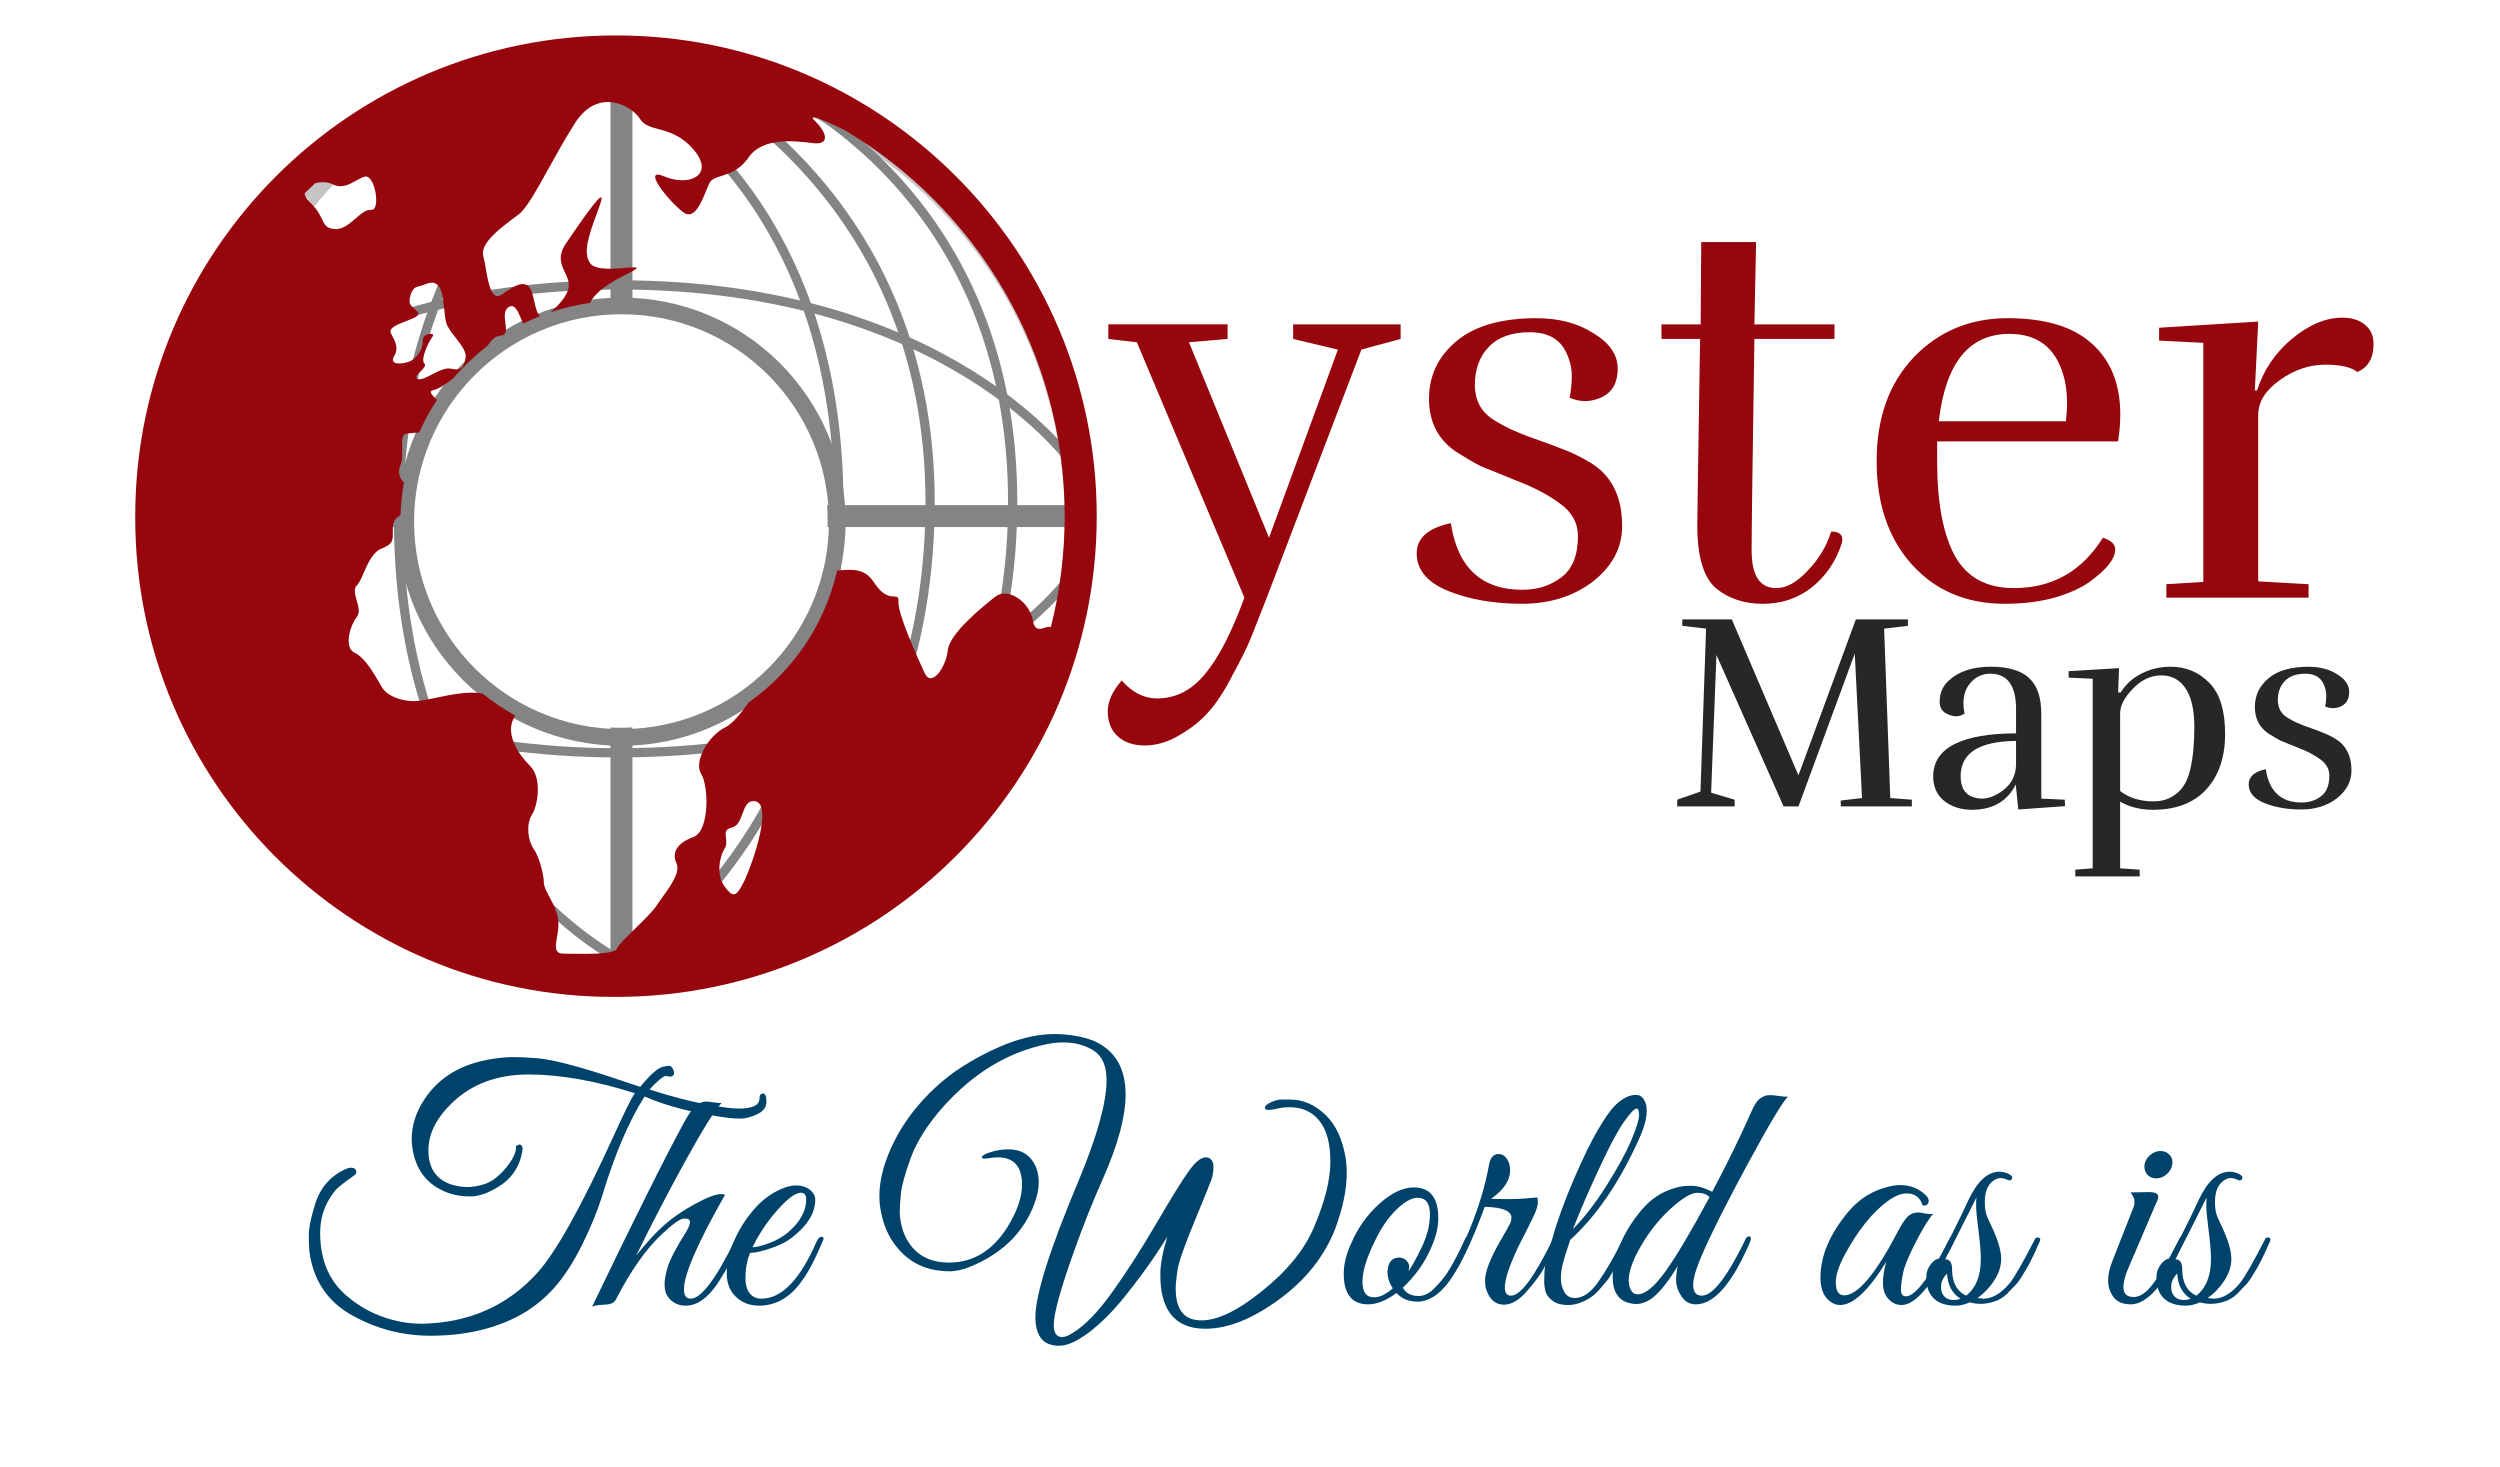 <?xml version="1.0" encoding="utf-8"?>
<!-- Generator: Adobe Illustrator 15.0.0, SVG Export Plug-In . SVG Version: 6.00 Build 0)  -->
<!DOCTYPE svg PUBLIC "-//W3C//DTD SVG 1.1//EN" "http://www.w3.org/Graphics/SVG/1.1/DTD/svg11.dtd">
<svg version="1.1" id="Layer_1" xmlns="http://www.w3.org/2000/svg" xmlns:xlink="http://www.w3.org/1999/xlink" x="0px" y="0px"
	 width="300px" height="176.066px" viewBox="-40.667 -23.867 300 176.066" enable-background="new -40.667 -23.867 300 176.066"
	 xml:space="preserve">
<circle fill="none" stroke="#C4C4C4" stroke-width="1.921" cx="33.575" cy="38.397" r="54.497"/>
<path fill="none" stroke="#848484" stroke-width="1.108" stroke-linecap="round" d="M33.575,91.24c0,0-26.421-13.209-26.421-52.845
	c0-39.634,26.421-52.845,26.421-52.845"/>
<path fill="none" stroke="#C4C4C4" stroke-width="1.108" stroke-linecap="round" d="M19.162,91.348
	c0,0-23.448-14.971-23.119-54.606C-3.63-2.89,22.9-15.882,22.9-15.882"/>
<path fill="none" stroke="#848484" stroke-width="1.108" stroke-linecap="round" d="M41.981,91.182
	c0,0,28.637-14.546,28.962-54.176C71.272-2.625,39.415-16.1,39.415-16.1"/>
<path fill="none" stroke="#848484" stroke-width="1.108" stroke-linecap="round" d="M50.089,91.24c0,0,30.438-14.604,30.764-54.232
	c0.329-39.632-30.764-51.456-30.764-51.456"/>
<path fill="none" stroke="#C4C4C4" stroke-width="1.108" stroke-linecap="round" d="M12.107,87.938
	c0,0-26.422-11.559-26.422-51.195c0-39.634,26.422-47.889,26.422-47.889"/>
<path fill="none" stroke="#848484" stroke-width="1.108" stroke-linecap="round" d="M35.226,91.24c0,0,24.771-14.86,24.771-54.495
	c0-39.635-26.422-51.195-26.422-51.195"/>
<path fill="none" stroke="#848484" stroke-width="1.108" stroke-linecap="round" d="M88.07,31.79c0,0-14.862-21.469-54.497-21.469
	c-39.633,0-54.497,21.469-54.497,21.469"/>
<path fill="none" stroke="#848484" stroke-width="1.108" stroke-linecap="round" d="M88.07,45.001c0,0-14.862,21.469-54.497,21.469
	c-39.633,0-54.497-21.469-54.497-21.469"/>
<path fill="#848484" d="M35.226,13.669V-16.1H32.59v29.751c0.376-0.016,0.754-0.026,1.133-0.026
	C34.228,13.625,34.729,13.64,35.226,13.669z M35.226,63.419c-0.497,0.032-0.998,0.044-1.503,0.044c-0.379,0-0.757-0.009-1.133-0.025
	v29.453h2.636V63.419z"/>
<path fill="#848484" d="M58.631,39.381c0.008-0.278,0.013-0.557,0.013-0.836c0-0.606-0.021-1.205-0.063-1.8h29.491v2.636H58.631z
	 M8.818,39.381h-29.74v-2.636H8.867c-0.041,0.593-0.064,1.194-0.064,1.8C8.803,38.826,8.808,39.105,8.818,39.381z"/>
<path fill="#96060C" d="M104.361,61.557c-0.897,1.028-2.038,1.946-3.427,2.756c-1.39,0.85-2.8,1.276-4.233,1.276
	c-1.389,0-2.484-0.382-3.292-1.144c-0.761-0.718-1.142-1.7-1.142-2.957c0-1.208,0.56-2.44,1.68-3.693
	c1.253,1.433,2.665,2.15,4.233,2.15c2.24,0,4.166-0.987,5.778-2.957c1.613-1.929,3.18-4.975,4.703-9.14L95.76,17.208l-3.426-0.404
	v-1.748h14.313v1.748l-4.638,0.404l9.607,23.451l8.266-22.577l-5.374-1.276v-1.748h12.901v1.748l-4.706,1.276l-11.356,29.767
	c-0.807,2.06-1.433,3.649-1.879,4.772c-0.448,1.116-1.19,2.617-2.218,4.5C106.266,59.048,105.302,60.526,104.361,61.557z
	 M142.033,46.907c1.793,0,3.338-0.492,4.636-1.478c1.344-0.986,2.018-2.644,2.018-4.972c0-1.569-0.718-2.869-2.153-3.898
	c-1.386-1.031-3.135-1.948-5.238-2.756c-2.105-0.852-3.54-1.433-4.302-1.747c-0.718-0.358-1.678-0.919-2.889-1.68
	c-2.194-1.478-3.291-3.605-3.291-6.383c0-2.777,1.097-5.083,3.291-6.92c2.194-1.836,5.4-2.757,9.606-2.757
	c2.689,0,4.976,0.605,6.856,1.815c1.925,1.165,2.89,2.576,2.89,4.234c0,1.656-0.629,2.799-1.882,3.426
	c-0.671,0.313-1.347,0.471-2.018,0.471c-0.626,0-1.253-0.134-1.879-0.403c0.178-0.807,0.269-1.68,0.269-2.62
	c0-0.941-0.224-1.881-0.674-2.822c-0.762-1.613-2.218-2.418-4.368-2.418c-2.148,0-3.784,0.581-4.904,1.747
	c-1.119,1.165-1.681,2.687-1.681,4.568c0,1.927,0.807,3.359,2.419,4.3c1.208,0.762,2.709,1.455,4.502,2.082
	c1.791,0.628,3.002,1.076,3.629,1.344c0.673,0.225,1.547,0.629,2.619,1.21c1.078,0.584,1.885,1.188,2.423,1.815
	c1.386,1.521,2.079,3.582,2.079,6.181c0,2.598-1.16,4.815-3.488,6.653c-2.331,1.79-5.176,2.686-8.538,2.686
	c-3.358,0-6.315-0.512-8.868-1.544c-2.508-1.029-3.761-2.533-3.761-4.503c0-1.836,1.364-3.045,4.098-3.628
	C134.239,44.243,137.105,46.907,142.033,46.907z M180.412,40.861c0,0.135-0.023,0.291-0.064,0.47
	c-0.719,2.196-1.927,3.963-3.631,5.31c-1.656,1.298-3.604,1.948-5.847,1.948c-2.239,0-4.118-0.627-5.642-1.88
	c-1.478-1.3-2.22-3.808-2.22-7.524c0-1.03,0.113-8.49,0.337-22.377h-4.635V15.06h4.701l0.066-9.877h6.585l-0.2,9.877h9.609v1.748
	h-9.609c-0.223,14.468-0.334,22.935-0.334,25.399c0,3.002,0.986,4.502,2.957,4.502c1.208,0,2.467-0.694,3.761-2.083
	c1.345-1.389,2.286-2.956,2.822-4.705C179.965,39.92,180.412,40.234,180.412,40.861z M199.918,48.587
	c-4.611,0-8.328-1.569-11.151-4.705c-2.824-3.134-4.237-7.278-4.237-12.43s1.478-9.295,4.438-12.431
	c2.999-3.136,6.763-4.706,11.288-4.706s7.906,1.032,10.146,3.093c2.241,2.015,3.364,4.837,3.364,8.465
	c0,1.075-0.092,2.15-0.271,3.224H191.79v2.353c0,5.017,0.717,8.825,2.149,11.423c1.434,2.554,3.785,3.83,7.055,3.83
	c4.615,0,8.176-2.015,10.684-6.047c0.986,0.313,1.479,0.783,1.479,1.411c0,1.12-1.031,2.42-3.093,3.898
	c-0.984,0.718-2.372,1.344-4.165,1.879C204.106,48.342,202.117,48.587,199.918,48.587z M207.378,24.464
	c0-2.061-0.423-3.83-1.276-5.309c-1.164-1.97-3.046-2.956-5.646-2.956c-4.839,0-7.66,3.495-8.467,10.483h15.253
	C207.332,25.92,207.378,25.184,207.378,24.464z M240.394,14.252c1.164,0,2.086,0.291,2.756,0.873
	c0.673,0.539,1.008,1.299,1.008,2.285c0,1.701-0.647,2.821-1.947,3.359c-0.717-0.583-2.017-0.874-3.896-0.874
	c-1.884,0-3.698,0.629-5.444,1.881c-1.699,1.21-2.553,2.598-2.553,4.167v19.956l6.045,0.337v1.613h-17.066v-1.613l4.435-0.269
	V17.275l-5.307-0.269V15.46l11.892-0.739l-0.405,8.266h0.267c0.762-2.421,2.153-4.48,4.165-6.181
	C236.409,15.103,238.424,14.252,240.394,14.252z"/>
<path fill="#272727" d="M188.284,50.461v0.772l-2.857,0.337l0.74,20.327l2.587,0.199v0.807h-8.532v-0.705l2.553-0.301l-0.869-17.338
	l-6.757,18.344h-1.783l-8.059-18.175l-0.64,16.526l2.824,0.842v0.807H160.6v-0.807l2.788-0.973l0.673-19.554l-2.855-0.337v-0.772
	h5.945l7.995,18.714l6.89-18.714H188.284z M194.611,69.277c0,1.456,0.589,2.318,1.779,2.587c0.266,0.068,0.527,0.101,0.772,0.101
	c0.848,0,1.736-0.361,2.648-1.077c0.922-0.739,1.405-1.724,1.449-2.956v-2.888C196.826,65.086,194.611,66.498,194.611,69.277z
	 M195.952,73.308c-1.276,0-2.375-0.35-3.291-1.042c-0.895-0.717-1.347-1.711-1.347-2.989c0.023-1.726,0.887-3.014,2.586-3.865
	c1.729-0.852,4.179-1.276,7.36-1.276v-2.89c0-2.843-1.03-4.267-3.09-4.267c-1.049,0-1.902,0.436-2.553,1.31
	c-0.449,0.604-0.671,1.354-0.671,2.25c0,0.382,0.045,0.783,0.134,1.211c-0.312,0.224-0.637,0.334-0.974,0.334
	c-0.313,0-0.626-0.068-0.942-0.201c-0.718-0.268-1.073-0.783-1.073-1.545c0-1.031,0.368-1.881,1.109-2.554
	c1.206-1.098,2.876-1.646,5.001-1.646c2.132,0,3.675,0.459,4.64,1.377c0.965,0.895,1.446,2.319,1.446,4.266v10.182l2.819,0.134
	l0.031,0.772l-5.608,0.402l-0.304-2.99C200.199,72.296,198.437,73.308,195.952,73.308z M213.75,61.715v9.341
	c1.072,0.828,2.406,1.24,3.997,1.24c0.85,0,1.577-0.178,2.183-0.535c0.63-0.357,1.109-0.807,1.446-1.343
	c0.358-0.536,0.626-1.221,0.805-2.05c0.313-1.321,0.472-2.989,0.472-5.007c0-2.017-0.347-3.549-1.041-4.604
	c-0.695-1.05-1.666-1.577-2.924-1.577c-1.253,0-2.393,0.535-3.424,1.614C214.25,59.845,213.75,60.821,213.75,61.715z
	 M219.796,56.141c1.861,0,3.413,0.648,4.666,1.947c1.259,1.278,1.885,3.316,1.885,6.116c0,2.777-0.749,4.994-2.253,6.651
	c-1.497,1.635-3.641,2.453-6.418,2.453c-1.453,0-2.766-0.325-3.927-0.976v7.996l2.349,0.166v0.808h-7.726v-0.808l2.083-0.166V57.583
	l-2.887-0.134v-0.772l6.048-0.37l-0.103,2.924h0.303c0.605-0.985,1.443-1.746,2.519-2.282
	C217.408,56.408,218.565,56.141,219.796,56.141z M235.527,72.433c0.893,0,1.665-0.246,2.314-0.739
	c0.674-0.491,1.01-1.319,1.01-2.485c0-0.782-0.36-1.433-1.074-1.949c-0.695-0.513-1.568-0.974-2.623-1.376
	c-1.053-0.427-1.768-0.717-2.151-0.874c-0.357-0.18-0.838-0.459-1.442-0.841c-1.097-0.738-1.645-1.804-1.645-3.192
	c0-1.388,0.548-2.541,1.645-3.458c1.098-0.918,2.701-1.377,4.807-1.377c1.342,0,2.484,0.302,3.424,0.905
	c0.967,0.582,1.444,1.29,1.444,2.119c0,0.827-0.311,1.396-0.939,1.712c-0.335,0.157-0.671,0.235-1.008,0.235
	c-0.311,0-0.626-0.068-0.941-0.204c0.09-0.4,0.135-0.837,0.135-1.31c0-0.472-0.107-0.939-0.334-1.411
	c-0.381-0.808-1.108-1.209-2.185-1.209c-1.075,0-1.895,0.293-2.451,0.874c-0.562,0.582-0.84,1.344-0.84,2.284
	c0,0.962,0.401,1.68,1.206,2.149c0.607,0.382,1.358,0.729,2.251,1.042c0.902,0.312,1.505,0.534,1.814,0.671
	c0.337,0.112,0.773,0.314,1.312,0.603c0.534,0.292,0.941,0.596,1.208,0.908c0.694,0.762,1.043,1.792,1.043,3.092
	c0,1.298-0.584,2.407-1.748,3.327c-1.167,0.894-2.586,1.342-4.268,1.342c-1.679,0-3.158-0.257-4.435-0.772
	c-1.255-0.514-1.881-1.267-1.881-2.251c0-0.918,0.687-1.522,2.051-1.815C231.626,71.101,233.057,72.433,235.527,72.433z"/>
<g>
	<g>
		<circle fill="none" stroke="#848484" stroke-width="2" cx="33.914" cy="38.735" r="25.892"/>
	</g>
</g>
<g>
	<g>
		<g>
			<path fill="#96060C" d="M-24.438,38.072c0-31.859,25.83-57.688,57.689-57.688c31.86,0,57.689,25.829,57.689,57.688
				S65.111,95.761,33.251,95.761l-0.194-0.005l-0.124,0.005c-31.687,0-57.372-25.737-57.372-57.485l0.001-0.103L-24.438,38.072z
				 M85.43,51.406c1.083-4.263,1.665-8.729,1.665-13.333c0-19.736-10.623-36.982-26.454-46.354
				c-2.454-1.197-4.538-2.054-3.518-1.078c1.377,1.322,1.921,2.936-0.266,2.665c-2.184-0.269-6.01-0.729-7.696,1.724
				c-1.041,1.519-2.317,1.921-3.285,2.226c-0.594,0.187-1.07,0.338-1.304,0.688c-0.151,0.227-0.322,0.642-0.517,1.119
				c-0.597,1.453-1.431,3.484-2.7,2.562c-1.681-1.227-5.203-5.562-2.29-4.315c2.904,1.246,6.122-0.133,3.517-3.201
				c-1.474-1.736-2.994-2.146-4.23-2.481c-0.95-0.256-1.733-0.467-2.2-1.2c-1.072-1.688-5.05-3.834-7.807,0.459
				c-1.094,1.704-2.149,3.604-3.115,5.346c-1.467,2.644-2.731,4.928-3.642,5.62c-0.154,0.118-0.327,0.248-0.513,0.385
				c-1.617,1.2-4.16,3.085-3.751,4.597c0.104,0.387,0.192,0.899,0.287,1.449c0.321,1.851,0.708,4.098,2.008,3.152
				c1.685-1.227,2.756-1.687,3.372-0.613c0.214,0.379,0.337,0.931,0.455,1.48c0.162,0.735,0.319,1.465,0.707,1.76
				c-0.691,0.274-1.37,0.577-2.032,0.906c-0.088-0.185-0.173-0.387-0.262-0.591c-0.381-0.9-0.779-1.837-1.473-1.405
				c-0.606,0.378-0.501,1.191-0.407,1.929c0.071,0.557,0.137,1.071-0.111,1.328c-0.065,0.041-0.129,0.082-0.193,0.124
				c-0.061,0.021-0.131,0.036-0.213,0.041c-0.784,0.062-1.172,0.588-1.645,1.256c-1.491,1.142-2.86,2.438-4.079,3.863
				c-0.871,0.699-1.718,1.279-2.385,1.429c-0.636,0.14-0.232,0.543,0.33,1.1c0.028,0.028,0.058,0.056,0.086,0.085
				c-0.815,1.233-1.53,2.537-2.133,3.903c-0.268,0.026-0.521,0.043-0.752,0.059c-0.296,0.02-0.552,0.037-0.746,0.065
				c-0.601,0.086-0.577,0.849-0.545,1.746c0.023,0.7,0.048,1.482-0.219,2.088c-0.334,0.751-0.125,1.502,0.432,2.03
				C7.578,35.292,7.44,36.599,7.4,37.932c-0.471,0.289-0.896,0.672-0.919,1.411c-0.009,0.242-0.009,0.457-0.007,0.649
				c0.004,1.03,0.007,1.432-1.37,1.976c-1.03,0.408-1.613,1.739-2.108,2.87c-0.29,0.663-0.55,1.257-0.852,1.558
				c-0.402,0.404-0.209,1.083-0.006,1.788c0.206,0.726,0.422,1.479,0.006,1.999c-0.814,1.021-1.591,3.681-0.237,4.291
				c1.185,0.534,2.344,2.546,3.028,3.729c0.102,0.175,0.192,0.332,0.271,0.463c0.613,1.025,2.652,1.842,4.694,1.537
				c0.471-0.073,1.043-0.193,1.671-0.321c1.842-0.388,4.155-0.868,5.701-0.497c1.213,0.978,2.514,1.85,3.888,2.605
				c-0.037,0.08-0.083,0.166-0.133,0.256c-1.125,1.943,0.509,4.399,1.94,5.827c1.426,1.434,0.918,4.701,0.2,5.829
				c-0.716,1.122-0.508,3.063,0.204,4.091c0.712,1.021,1.226,3.168,1.226,4.091c0,0.404,0.3,0.973,0.65,1.639
				c0.445,0.838,0.97,1.832,1.081,2.862c0.073,0.651-0.045,1.343-0.153,1.965c-0.196,1.128-0.35,2.021,0.767,2.021
				c0.257,0,0.572,0.004,0.923,0.011c2.023,0.03,5.246,0.074,5.507-0.625c0.152-0.404,1.112-1.342,2.15-2.362
				c1.052-1.024,2.183-2.132,2.646-2.853c0.194-0.304,0.438-0.641,0.696-1c0.965-1.339,2.13-2.961,1.649-4.007
				c-0.612-1.33,0.104-2.456,2.043-3.169c1.938-0.717,1.835-6.139,0.917-7.567c-0.917-1.434,0.819-4.604,2.961-5.624
				c0.713-0.343,1.747-1.538,2.744-2.95c5.279-3.725,9.14-9.324,10.608-15.829c0.093-0.007,0.185-0.013,0.276-0.021
				c1.569-0.121,3.069-0.235,4.127,1.414c1.065,1.667,1.926,1.704,2.439,1.727c0.369,0.02,0.56,0.027,0.518,0.628
				c-0.1,1.428,2.345,6.849,3.165,8.587c0.813,1.735,2.55-0.718,2.756-2.762c0.202-2.046,4.286-5.316,5.713-6.442
				c1.428-1.125,4.083,0.51,4.493,2.864c0.216,1.261,0.877,1.05,1.441,0.869C85,51.373,85.261,51.292,85.43,51.406z M30.122,12.48
				c0.783-1.423,2.268-2.377,4.802-3.646c1.437-0.72,0.751-0.663-0.51-0.557C32.99,8.396,30.83,8.574,30.181,7.76
				c-0.981-1.231-0.095-3.643,0.692-5.78c0.194-0.529,0.382-1.039,0.535-1.512c0.724-2.256-2.116,1.889-3.849,4.423
				c-0.099,0.144-0.194,0.283-0.284,0.416c-1.069,1.555-0.599,2.555-0.15,3.509c0.259,0.551,0.51,1.086,0.454,1.704
				c-0.102,1.117-1.341,2.367-2.167,3.086C26.924,13.092,28.5,12.713,30.122,12.48z M11.227,16.545
				c-0.457,0.612-1.478,2.681-0.97,3.207c0.251,0.258-0.123,0.621-0.481,0.97c-0.371,0.361-0.724,0.702-0.333,0.886
				c0.363,0.167,0.999-0.163,1.702-0.526c0.791-0.41,1.667-0.864,2.333-0.701c1.251,0.308,1.577-0.306,1.73-1.38
				c0.098-0.675-0.556-1.513-1.204-2.347c-0.382-0.491-0.763-0.981-0.989-1.435c-0.216-0.432-0.292-1.183-0.374-1.981
				c-0.151-1.476-0.318-3.116-1.414-3.183c-0.317-0.02-0.642,0.103-0.978,0.23c-0.246,0.092-0.499,0.186-0.757,0.229
				c-0.608,0.102-0.965,0.868-1.016,1.738c-0.024,0.415,0.325,0.714,0.628,0.973c0.331,0.284,0.609,0.522,0.29,0.815
				c-0.217,0.199-0.73,0.396-1.284,0.609c-1.02,0.392-2.177,0.838-1.88,1.436c0.044,0.087,0.088,0.172,0.132,0.258
				c0.422,0.828,0.832,1.624,0.278,2.504c-0.61,0.972,0.612,1.076,1.683,0.718c1.072-0.358,1.839-1.689,1.735-2.557
				C9.95,16.135,11.689,15.932,11.227,16.545z M2.07-2.193C1.249-1.731,0.331-1.215-0.74-1.75c-0.582-0.29-1.398-0.318-2.087-0.135
				c-0.396,0.355-0.779,0.724-1.159,1.093c-0.043,0.04-0.085,0.082-0.127,0.123c0.015,0.313,0.19,0.671,0.617,1.068
				c0.889,0.822,1.226,1.522,1.481,2.058C-1.696,3.12-1.5,3.533-0.52,3.618c0.958,0.084,1.799-0.64,2.563-1.3
				c0.65-0.559,1.246-1.071,1.807-1C5.073,1.471,4.35-3.02,3.084-2.67C2.761-2.581,2.424-2.394,2.07-2.193z M48.434,73.763
				c-0.275,0.746-0.562,1.521-1.287,1.676c-0.827,0.179-0.769,0.663-0.7,1.239c0.051,0.419,0.107,0.886-0.171,1.318
				c-0.659,1.022-0.974,3.171,0,4.498c0.972,1.327,1.384,1.432,2.404-0.714c1.019-2.151,3.672-9.816,0.918-9.51
				C48.958,72.34,48.701,73.038,48.434,73.763z"/>
		</g>
	</g>
</g>
<g>
	<path fill="#00436A" d="M47.983,109.162c1.657,0,2.486-0.4,2.486-1.202c0-0.401,0.14-0.602,0.421-0.602
		c0.28,0,0.421,0.327,0.421,0.982s-0.375,1.156-1.123,1.503c-0.749,0.348-1.41,0.521-1.984,0.521c-0.575,0-1.049-0.026-1.423-0.08
		c-3.929-0.508-7.296-1.363-10.102-2.566c-1.898,2.994-3.595,6.976-5.091,11.946c-0.562,1.791-1.357,3.729-2.386,5.813
		s-2.138,3.802-3.327,5.151c-1.189,1.35-2.56,2.451-4.109,3.308c-3.047,1.656-6.642,2.485-10.784,2.485
		c-3.367,0-6.521-0.829-9.461-2.485c-2.886-1.63-4.57-4.143-5.051-7.537c-0.054-0.454-0.08-1.129-0.08-2.024
		s0.261-2.171,0.782-3.828s1.503-2.913,2.947-3.769c0.587-0.348,1.028-0.521,1.323-0.521c0.481,0,0.695,0.228,0.642,0.682
		c-0.107,0.134-0.381,0.354-0.822,0.661c-0.441,0.308-0.862,0.629-1.263,0.963s-0.802,0.849-1.203,1.543
		c-0.695,1.177-1.042,2.499-1.042,3.969c0,3.367,1.148,5.96,3.447,7.777c1.229,1.016,2.606,1.79,4.129,2.325
		c1.523,0.534,3.047,0.802,4.57,0.802c0.053,0,0.121,0,0.201,0c5.532-0.134,10.075-2.139,13.63-6.014
		c2.245-2.432,5.318-7.924,9.22-16.477c1.336-2.939,2.191-4.663,2.566-5.171c-4.73-1.497-8.98-2.245-12.749-2.245
		c-3.768,0-6.829,1.136-9.18,3.407c-1.898,1.818-2.846,3.716-2.846,5.693c0,2.164,0.948,3.541,2.846,4.129
		c0.667,0.188,1.276,0.28,1.824,0.28s1.176-0.101,1.884-0.301c0.708-0.2,1.39-0.614,2.044-1.242s1.149-1.249,1.483-1.864
		c0.334-0.614,0.474-1.083,0.421-1.403v-0.08c0.214-0.187,0.401-0.247,0.562-0.181c0.16,0.067,0.24,0.234,0.24,0.501
		c-0.267,2.085-1.323,3.648-3.167,4.69c-1.123,0.669-2.165,1.003-3.127,1.003c-0.962,0-1.818-0.134-2.565-0.401
		c-2.192-0.774-3.582-2.258-4.169-4.45c-0.187-0.694-0.281-1.376-0.281-2.044c0-1.604,0.495-3.167,1.483-4.69
		c1.764-2.727,4.53-4.37,8.298-4.931c0.855-0.134,1.67-0.201,2.446-0.201c0.774,0,1.677,0.04,2.706,0.12
		c1.029,0.081,2.392,0.348,4.089,0.802c1.697,0.455,3.434,0.982,5.211,1.584c1.777,0.602,2.839,0.956,3.187,1.063
		c1.309-1.604,2.285-2.419,2.927-2.445c0.133-0.054,0.313-0.08,0.541-0.08c0.227,0,0.407,0.187,0.541,0.561
		c0.134,0.375,0.04,0.615-0.28,0.722c-0.134,0.027-0.308,0.014-0.521-0.04c-0.16-0.106-0.488,0.061-0.982,0.501
		c-0.495,0.441-0.862,0.809-1.103,1.103c2.512,0.802,4.717,1.383,6.615,1.744C45.792,108.981,47.154,109.162,47.983,109.162z"/>
	<path fill="#00436A" d="M41.409,130.85c0,0.748,0.267,1.122,0.802,1.122c1.256,0,3.033-2.352,5.332-7.056
		c0.187-0.374,0.354-0.521,0.501-0.44c0.146,0.08,0.22,0.187,0.22,0.32s-0.154,0.515-0.461,1.143
		c-0.308,0.628-0.615,1.229-0.922,1.804c-0.308,0.575-0.755,1.33-1.343,2.266c-1.229,1.871-2.539,2.806-3.929,2.806
		c-0.909,0-1.63-0.374-2.165-1.122c-0.241-0.348-0.361-0.822-0.361-1.424c0-0.601,0.133-1.329,0.401-2.185
		c0.267-0.854,1.002-2.245,2.205-4.169c0.293-0.481,0.441-0.862,0.441-1.143s-0.228-0.421-0.682-0.421
		c-0.455,0-1.323,0.602-2.606,1.804c-1.924,1.764-3.795,4.41-5.612,7.938c-0.187,0.401-0.682,0.602-1.483,0.602
		c-0.721,0.054-1.176,0.134-1.363,0.24c5.078-10.557,8.752-17.919,11.024-22.089c0.507-0.935,0.955-1.59,1.343-1.964
		c0.387-0.374,0.848-0.562,1.383-0.562c0.133,0,0.414,0.034,0.842,0.101c0.427,0.066,0.748,0.087,0.962,0.06
		c-0.802,0.829-2.238,3.121-4.309,6.876c-2.072,3.755-4.056,7.57-5.954,11.445c1.256-1.577,2.385-2.807,3.388-3.688
		s2.225-1.717,3.668-2.506c1.443-0.788,2.499-1.183,3.167-1.183c0.161,0,0.307,0.027,0.441,0.08
		C43.052,125.278,41.409,129.06,41.409,130.85z"/>
	<path fill="#00436A" d="M49.345,126.48c-0.375,0.909-0.561,1.925-0.561,3.047c0,0.749,0.167,1.343,0.501,1.784
		c0.334,0.44,0.808,0.661,1.423,0.661c2.432,0,4.636-2.285,6.615-6.855c0.187-0.427,0.414-0.614,0.681-0.561
		c0.106,0.026,0.161,0.094,0.161,0.2c0,0.107-0.301,0.809-0.902,2.104c-0.601,1.297-1.209,2.346-1.824,3.147
		c-1.363,1.871-3.047,2.806-5.051,2.806c-1.069,0-1.978-0.347-2.726-1.042c-0.749-0.694-1.123-1.644-1.123-2.847
		c0-1.202,0.287-2.479,0.862-3.828s1.356-2.605,2.345-3.769c0.989-1.162,2.125-2.011,3.408-2.546c0.614-0.267,1.203-0.4,1.764-0.4
		c0.562,0,1.083,0.16,1.563,0.48c0.455,0.375,0.682,0.789,0.682,1.243c0,1.604-0.962,3.141-2.886,4.61
		c-0.588,0.455-1.417,0.862-2.485,1.223C50.722,126.299,49.907,126.48,49.345,126.48z M56.08,120.066
		c0-0.534-0.214-0.802-0.641-0.802c-0.749,0-1.884,0.922-3.408,2.766c-0.909,1.123-1.71,2.38-2.405,3.769
		c0.454,0,1.116-0.16,1.984-0.48c0.868-0.321,1.624-0.748,2.265-1.283C55.345,122.779,56.08,121.456,56.08,120.066z"/>
	<path fill="#00436A" d="M100.417,130.77c0,2.538,1.028,3.808,3.087,3.808c1.924,0,4.303-1.136,7.136-3.407
		c3.1-2.458,5.225-5.051,6.374-7.777c1.31-3.073,1.964-5.692,1.964-7.857s-0.435-3.794-1.303-4.891
		c-0.868-1.096-2.064-1.644-3.588-1.644c-0.348,0-0.708,0.027-1.082,0.08c-0.642,0.16-1.116,0.24-1.423,0.24
		c-0.308,0-0.462-0.08-0.462-0.24c0-0.24,0.247-0.467,0.742-0.682c0.494-0.214,0.868-0.32,1.122-0.32s0.461,0,0.622,0
		c0.16,0,0.347,0,0.561,0c1.523,0,2.92,0.602,4.189,1.804c1.27,1.203,2.091,2.967,2.466,5.292c0.08,0.561,0.12,1.136,0.12,1.724
		c0,1.979-0.468,4.223-1.403,6.735c-1.31,3.313-3.562,6.133-6.755,8.458c-3.194,2.325-6.127,3.488-8.799,3.488
		c-2.78,0-4.49-1.283-5.131-3.849c-0.188-0.668-0.281-1.577-0.281-2.727c0-1.148,0.281-2.646,0.842-4.489
		c-1.443,2.405-3.314,5.011-5.612,7.817c-1.257,1.496-2.54,2.739-3.849,3.728c-1.39,1.043-2.565,1.563-3.528,1.563
		c-1.898,0-2.846-1.149-2.846-3.447c0-2.699,1.75-8.204,5.251-16.517c2.191-5.292,3.288-9.261,3.288-11.906
		c0-1.71-0.515-2.893-1.543-3.548c-1.029-0.654-2.252-0.982-3.668-0.982c-0.615,0-1.256,0.067-1.924,0.2
		c-4.73,0.963-8.926,3.515-12.588,7.657c-1.817,2.085-3.073,4.083-3.768,5.993c-0.695,1.911-1.089,3.327-1.183,4.25
		c-0.094,0.922-0.141,1.684-0.141,2.284c0,0.602,0.114,1.29,0.341,2.065s0.622,1.497,1.183,2.164
		c1.042,1.203,2.499,1.805,4.37,1.805c3.1,0,5.559-1.617,7.376-4.852c0.936-1.656,1.403-3.152,1.403-4.489
		c0-2.191-0.976-3.287-2.927-3.287c-0.32,0-0.721,0.04-1.203,0.12c-0.481,0.08-0.708,0.026-0.681-0.16
		c0.026-0.188,0.387-0.388,1.082-0.602c0.695-0.214,1.39-0.321,2.085-0.321c1.389,0,2.405,0.535,3.046,1.604
		c0.401,0.669,0.602,1.457,0.602,2.365c0,0.909-0.254,1.965-0.762,3.167c-1.363,3.127-3.809,5.426-7.336,6.896
		c-0.936,0.401-1.804,0.602-2.605,0.602c-2.62,0-4.704-0.936-6.254-2.807c-1.096-1.282-1.791-2.939-2.085-4.971
		c-0.053-0.4-0.08-0.814-0.08-1.243c0-1.71,0.435-3.561,1.303-5.552s2.051-3.842,3.548-5.553c1.496-1.71,3.127-3.14,4.891-4.289
		c1.764-1.148,3.621-2.111,5.572-2.887c2.031-0.774,3.915-1.162,5.653-1.162c1.737,0,3.313,0.268,4.73,0.802
		c2.565,1.122,3.848,3.273,3.848,6.454c0,2.619-0.896,5.96-2.686,10.022c-1.23,2.753-2.406,5.706-3.528,8.859
		c-1.604,4.49-2.406,7.416-2.406,8.779c0,0.962,0.334,1.443,1.002,1.443c0.347,0,0.762-0.16,1.243-0.481
		c1.443-0.855,3.02-2.472,4.73-4.851c1.71-2.378,3.488-5.145,5.332-8.298c1.844-3.153,3.153-5.265,3.929-6.334
		c0.775-1.069,1.443-1.604,2.004-1.604c0.133,0,0.267,0.026,0.401,0.08c0.347,0.187,0.521,0.548,0.521,1.082
		c0,0.535-0.074,1.016-0.22,1.443c-0.147,0.428-0.836,2.132-2.065,5.111c-1.229,2.98-1.911,4.944-2.044,5.893
		C100.484,129.574,100.417,130.289,100.417,130.77z"/>
	<path fill="#00436A" d="M129,118.623c1.951,0,2.927,1.229,2.927,3.688c0,1.122-0.295,2.325-0.882,3.607
		c-0.749,1.738-1.871,3.314-3.368,4.73c0.348,0.669,0.976,1.003,1.885,1.003c0.722,0,1.403-0.361,2.044-1.083
		c0.803-0.828,1.377-1.557,1.725-2.185c0.347-0.628,0.601-1.089,0.762-1.383c0.16-0.294,0.367-0.715,0.621-1.263
		s0.407-0.882,0.461-1.003c0.054-0.12,0.146-0.18,0.28-0.18c0.268-0.026,0.401,0.066,0.401,0.28c0,0.08-0.027,0.174-0.08,0.28
		l-0.241,0.562c-0.16,0.375-0.28,0.642-0.36,0.802s-0.221,0.448-0.421,0.862s-0.375,0.741-0.521,0.981
		c-0.146,0.241-0.348,0.562-0.601,0.963c-0.255,0.4-0.481,0.722-0.682,0.962c-0.201,0.24-0.448,0.508-0.742,0.802
		s-0.575,0.521-0.842,0.682c-0.668,0.4-1.297,0.602-1.884,0.602c-1.097,0-1.951-0.348-2.565-1.043
		c-1.23,0.909-2.365,1.363-3.408,1.363c-1.951,0-2.927-1.229-2.927-3.688c0-1.122,0.294-2.325,0.883-3.607
		c0.802-1.871,1.93-3.461,3.387-4.771S127.691,118.623,129,118.623z M129.442,119.866c-0.722,0-1.577,0.48-2.566,1.443
		c-0.988,0.962-1.87,2.271-2.646,3.929c-0.936,1.924-1.403,3.501-1.403,4.73s0.468,1.844,1.403,1.844
		c0.668,0,1.416-0.361,2.245-1.082c-0.428-0.615-0.642-1.27-0.642-1.965c0.054-1.148,0.521-1.724,1.403-1.724
		c0.347,0,0.635,0.12,0.862,0.36c0.227,0.241,0.34,0.461,0.34,0.662c0,0.2-0.026,0.407-0.08,0.621
		c0.454-0.668,0.976-1.617,1.563-2.847c0.668-1.362,1.003-2.699,1.003-4.009C130.925,120.521,130.43,119.866,129.442,119.866z"/>
	<path fill="#00436A" d="M140.546,116.579c0,1.202-0.762,2.339-2.285,3.407c0.534,0.026,1.249,0.04,2.145,0.04
		s2.024-0.066,3.388-0.2c0.053,0.08,0.08,0.294,0.08,0.642c0,0.347-0.16,0.861-0.481,1.543c-0.32,0.682-0.607,1.27-0.861,1.764
		c-0.255,0.495-0.495,0.962-0.722,1.403c-0.228,0.441-0.481,0.982-0.762,1.624c-0.28,0.641-0.515,1.229-0.701,1.764
		c-0.669,2.031-0.562,3.047,0.32,3.047c1.122,0,2.779-2.231,4.971-6.695c0.187-0.347,0.341-0.48,0.461-0.4s0.181,0.18,0.181,0.301
		c0,0.12-0.174,0.534-0.521,1.242c-0.348,0.709-0.722,1.438-1.122,2.185c-0.401,0.749-1.029,1.618-1.884,2.606
		c-1.017,1.229-1.991,1.844-2.927,1.844c-1.042,0-1.764-0.628-2.165-1.884c-0.08-0.241-0.12-0.602-0.12-1.083
		c0-0.48,0.153-1.122,0.461-1.924c0.307-0.802,0.795-1.777,1.463-2.927c0.668-1.148,1.043-1.824,1.123-2.024s0.12-0.394,0.12-0.581
		c0-0.828-1.069-1.27-3.207-1.323l-0.481,1.283c-1.684,4.409-3.301,7.363-4.851,8.859c-0.267,0.24-0.4,0.16-0.4-0.24
		c0-0.08,0.026-0.174,0.08-0.281c1.496-1.978,2.792-4.315,3.889-7.016c1.096-2.698,1.856-5.265,2.285-7.696
		c0.16-0.828,0.534-1.243,1.122-1.243s1.016,0.375,1.283,1.122C140.506,115.977,140.546,116.257,140.546,116.579z"/>
	<path fill="#00436A" d="M147.401,126.019c-0.214,0.628-0.395,1.229-0.541,1.804c-0.147,0.575-0.221,1.149-0.221,1.725
		c0,0.574,0.134,1.109,0.401,1.604c0.267,0.494,0.694,0.741,1.282,0.741c0.963,0,1.897-0.647,2.807-1.944
		c0.908-1.296,1.87-2.946,2.887-4.951c0.213-0.374,0.414-0.521,0.601-0.44c0.134,0.106,0.161,0.247,0.081,0.421
		c-0.081,0.174-0.248,0.548-0.502,1.122c-0.254,0.575-0.44,0.977-0.561,1.203c-0.12,0.228-0.335,0.628-0.642,1.202
		c-0.308,0.575-0.575,1.002-0.802,1.283c-0.228,0.28-0.535,0.642-0.922,1.082c-0.388,0.441-0.756,0.769-1.103,0.982
		c-0.937,0.588-1.818,0.882-2.646,0.882s-1.47-0.181-1.924-0.541c-0.455-0.361-0.729-0.748-0.822-1.163
		c-0.094-0.414-0.14-0.781-0.14-1.102c0-0.321,0.013-0.735,0.04-1.243c0.08-0.855,0.247-1.684,0.501-2.485s0.394-1.256,0.421-1.363
		c0.614-2.218,1.489-4.637,2.626-7.256c1.136-2.619,2.098-4.591,2.886-5.913c0.788-1.323,1.41-2.226,1.864-2.706
		c0.908-0.962,1.805-1.443,2.687-1.443c0.614,0,1.028,0.441,1.242,1.323c0.026,0.16,0.04,0.36,0.04,0.601
		c0,0.909-0.32,2.059-0.962,3.448c-2.299,5.104-5.038,9.114-8.218,12.026C147.735,125.024,147.615,125.391,147.401,126.019z
		 M152.131,118.382c1.336-2.111,2.318-3.909,2.947-5.393c0.627-1.482,0.941-2.491,0.941-3.026c0-0.534-0.094-0.802-0.28-0.802
		c-0.268,0-0.775,0.528-1.523,1.584c-0.749,1.056-1.758,2.953-3.026,5.692c-1.271,2.739-2.306,5.138-3.107,7.196
		C149.446,122.245,150.794,120.494,152.131,118.382z"/>
	<path fill="#00436A" d="M162.514,130.329c0,0.855,0.347,1.283,1.042,1.283c1.256,0,2.927-2.098,5.011-6.294
		c0.08-0.161,0.154-0.321,0.221-0.481s0.174-0.267,0.321-0.32c0.146-0.054,0.246-0.021,0.3,0.1s0.026,0.314-0.08,0.582
		c-2.138,4.971-4.303,7.456-6.494,7.456c-0.722,0-1.297-0.32-1.724-0.962c-0.428-0.642-0.642-1.276-0.642-1.904
		s0.066-1.209,0.2-1.744c-1.55,2.565-2.886,4.022-4.009,4.37c-0.32,0.134-0.635,0.2-0.941,0.2c-0.308,0-0.608-0.04-0.902-0.12
		c-1.31-0.348-1.965-1.39-1.965-3.127c0-1.176,0.301-2.479,0.902-3.909c0.602-1.429,1.449-2.799,2.546-4.108
		c1.096-1.31,2.418-2.191,3.969-2.646c0.562-0.187,1.223-0.28,1.984-0.28s1.609,0.24,2.546,0.722
		c1.816-3.421,3.367-6.588,4.649-9.501c0.374-0.882,0.742-1.45,1.103-1.704c0.361-0.254,0.695-0.381,1.003-0.381
		c0.307,0,0.494,0,0.561,0s0.321,0.034,0.762,0.101c0.441,0.066,0.782,0.087,1.022,0.06c-0.615,0.562-2.245,3.287-4.891,8.179
		c-3.367,6.254-5.398,10.423-6.094,12.508C162.647,129.18,162.514,129.821,162.514,130.329z M164.478,119.786
		c-0.348-0.348-0.835-0.521-1.463-0.521c-0.629,0-1.504,0.468-2.626,1.403c-1.791,1.497-3.274,3.341-4.45,5.532
		c-0.775,1.443-1.162,2.633-1.162,3.567c0,0.428,0.086,0.815,0.261,1.163c0.173,0.348,0.447,0.521,0.821,0.521
		c0.908,0,2.031-0.935,3.367-2.806C160.563,126.775,162.313,123.821,164.478,119.786z"/>
	<path fill="#00436A" d="M189.292,125.057c-0.882,1.697-1.41,2.967-1.584,3.809s-0.261,1.523-0.261,2.044
		c0,0.521,0.201,0.782,0.602,0.782c0.508,0,1.136-0.468,1.885-1.403c1.095-1.363,2.178-3.14,3.247-5.332
		c0.106-0.24,0.227-0.374,0.36-0.4c0.214-0.08,0.321,0,0.321,0.24c0,0.134-0.04,0.294-0.121,0.481
		c-2.459,4.971-4.529,7.456-6.213,7.456c-0.776,0-1.403-0.374-1.885-1.122c-0.24-0.401-0.36-0.936-0.36-1.604s0.133-1.483,0.4-2.445
		c-2.139,3.447-3.982,5.171-5.532,5.171c-0.428,0-0.815-0.134-1.162-0.4c-0.802-0.562-1.203-1.523-1.203-2.887
		c0-2.619,1.136-5.278,3.408-7.978c1.282-1.497,2.859-2.472,4.73-2.927c0.507-0.134,0.988-0.2,1.442-0.2
		c1.229,0,2.271,0.428,3.127,1.282c0.268,0.295,0.348,0.575,0.241,0.843c-0.107,0.267-0.335,0.374-0.682,0.32
		c-0.295-0.962-0.937-1.443-1.925-1.443c-1.149,0-2.565,0.909-4.249,2.727c-0.962,1.068-1.858,2.325-2.686,3.768
		c-1.043,1.738-1.563,3.127-1.563,4.17c0,1.042,0.333,1.563,1.002,1.563c1.604,0,3.701-2.459,6.294-7.377
		c0.507-0.988,0.935-1.663,1.282-2.024c0.348-0.36,0.788-0.541,1.323-0.541c0.106,0,0.381,0.04,0.822,0.12
		c0.44,0.08,0.768,0.094,0.981,0.04C190.856,122.271,190.174,123.36,189.292,125.057z"/>
	<path fill="#00436A" d="M196.628,131.892c0.348,0.054,0.588,0.08,0.722,0.08c1.068,0,2.125-0.628,3.167-1.884
		c0.562-0.695,1.563-2.445,3.007-5.252c0.054-0.134,0.146-0.2,0.28-0.2c0.241-0.026,0.361,0.066,0.361,0.28
		c0,0.054-0.061,0.207-0.181,0.461c-0.12,0.255-0.234,0.508-0.341,0.762c-0.106,0.255-0.28,0.622-0.521,1.103
		c-0.241,0.481-0.448,0.869-0.622,1.163s-0.395,0.655-0.661,1.082c-0.268,0.428-0.535,0.762-0.802,1.002l-0.842,0.882
		c-0.455,0.455-0.989,0.775-1.604,0.963c-0.989,0.32-1.951,0.347-2.887,0.08c-0.615,0.267-1.162,0.4-1.644,0.4
		c-1.897,0-3.047-0.748-3.447-2.245c-0.08-0.347-0.121-0.768-0.121-1.263c0-0.494,0.168-0.968,0.502-1.423
		c0.334-0.454,0.688-0.694,1.062-0.722c1.363-2.592,2.526-4.931,3.488-7.016c1.068-2.271,2.312-3.407,3.729-3.407
		c0.374,0,0.741,0.087,1.103,0.261c0.36,0.174,0.494,0.367,0.4,0.581s-0.287,0.254-0.581,0.12c-0.295-0.134-0.548-0.2-0.762-0.2
		c-0.215,0-0.401,0.04-0.562,0.12c-0.909,0.428-1.363,1.35-1.363,2.766c0,0.749,0.106,1.363,0.321,1.845
		c0.214,0.48,0.454,1.002,0.722,1.563c0.614,1.39,0.922,2.525,0.922,3.407s-0.28,1.751-0.842,2.605
		C198.072,130.664,197.404,131.358,196.628,131.892z M192.259,130.529c0,0.161,0.013,0.335,0.04,0.521
		c0.214,0.722,0.708,1.082,1.483,1.082c0.32,0,0.587-0.053,0.802-0.16c-0.989-0.614-1.523-1.616-1.604-3.007
		C192.5,129.447,192.259,129.968,192.259,130.529z M195.266,131.612c1.176-0.908,1.764-2.379,1.764-4.41
		c0-0.828-0.094-1.964-0.281-3.407c-0.187-1.443-0.28-2.419-0.28-2.927s0.014-0.855,0.04-1.042
		c-2.031,4.063-3.287,6.534-3.769,7.416c0.562,0,0.842,0.401,0.842,1.203C193.582,130.022,194.143,131.078,195.266,131.612z"/>
	<path fill="#00436A" d="M215.389,131.772c0.507,0,1.042-0.254,1.604-0.762c0.988-0.988,2.245-3.007,3.769-6.054
		c0.187-0.4,0.374-0.521,0.561-0.36c0.054,0.054,0.081,0.14,0.081,0.261c0,0.12-0.107,0.414-0.321,0.882s-0.407,0.889-0.581,1.263
		s-0.508,0.982-1.002,1.824c-0.495,0.842-0.942,1.49-1.344,1.944c-1.096,1.256-2.131,1.884-3.106,1.884s-1.678-0.294-2.104-0.882
		c-0.428-0.588-0.642-1.243-0.642-1.965s0.174-1.509,0.521-2.365l2.565-6.534c0.053-0.16,0.08-0.374,0.08-0.642
		c0-0.267-0.16-0.614-0.481-1.042l2.205-0.04c0.614,0,0.976,0.114,1.083,0.341c0.106,0.228,0.026,0.581-0.241,1.063l-3.207,7.496
		c-0.454,0.989-0.682,1.831-0.682,2.525C214.146,131.384,214.56,131.772,215.389,131.772z M219.318,117.059
		c-0.375,0.321-0.789,0.481-1.243,0.481s-0.815-0.16-1.082-0.481c-0.268-0.32-0.375-0.708-0.32-1.162
		c0.08-0.454,0.307-0.842,0.681-1.163c0.374-0.32,0.788-0.48,1.243-0.48c0.454,0,0.822,0.16,1.103,0.48
		c0.28,0.321,0.381,0.709,0.301,1.163S219.692,116.739,219.318,117.059z"/>
	<path fill="#00436A" d="M224.249,131.892c0.348,0.054,0.588,0.08,0.722,0.08c1.068,0,2.125-0.628,3.167-1.884
		c0.562-0.695,1.563-2.445,3.007-5.252c0.054-0.134,0.146-0.2,0.28-0.2c0.241-0.026,0.361,0.066,0.361,0.28
		c0,0.054-0.061,0.207-0.181,0.461c-0.12,0.255-0.234,0.508-0.341,0.762c-0.106,0.255-0.28,0.622-0.521,1.103
		c-0.241,0.481-0.448,0.869-0.622,1.163s-0.395,0.655-0.661,1.082c-0.268,0.428-0.535,0.762-0.802,1.002l-0.842,0.882
		c-0.455,0.455-0.989,0.775-1.604,0.963c-0.989,0.32-1.951,0.347-2.887,0.08c-0.615,0.267-1.162,0.4-1.644,0.4
		c-1.897,0-3.047-0.748-3.447-2.245c-0.08-0.347-0.121-0.768-0.121-1.263c0-0.494,0.168-0.968,0.502-1.423
		c0.334-0.454,0.688-0.694,1.062-0.722c1.363-2.592,2.526-4.931,3.488-7.016c1.068-2.271,2.312-3.407,3.729-3.407
		c0.374,0,0.741,0.087,1.103,0.261c0.36,0.174,0.494,0.367,0.4,0.581s-0.287,0.254-0.581,0.12c-0.295-0.134-0.548-0.2-0.762-0.2
		c-0.215,0-0.401,0.04-0.562,0.12c-0.909,0.428-1.363,1.35-1.363,2.766c0,0.749,0.106,1.363,0.321,1.845
		c0.214,0.48,0.454,1.002,0.722,1.563c0.614,1.39,0.922,2.525,0.922,3.407s-0.28,1.751-0.842,2.605
		C225.692,130.664,225.024,131.358,224.249,131.892z M219.879,130.529c0,0.161,0.013,0.335,0.04,0.521
		c0.214,0.722,0.708,1.082,1.483,1.082c0.32,0,0.587-0.053,0.802-0.16c-0.989-0.614-1.523-1.616-1.604-3.007
		C220.12,129.447,219.879,129.968,219.879,130.529z M222.886,131.612c1.176-0.908,1.764-2.379,1.764-4.41
		c0-0.828-0.094-1.964-0.281-3.407c-0.187-1.443-0.28-2.419-0.28-2.927s0.014-0.855,0.04-1.042
		c-2.031,4.063-3.287,6.534-3.769,7.416c0.562,0,0.842,0.401,0.842,1.203C221.202,130.022,221.763,131.078,222.886,131.612z"/>
</g>
</svg>
